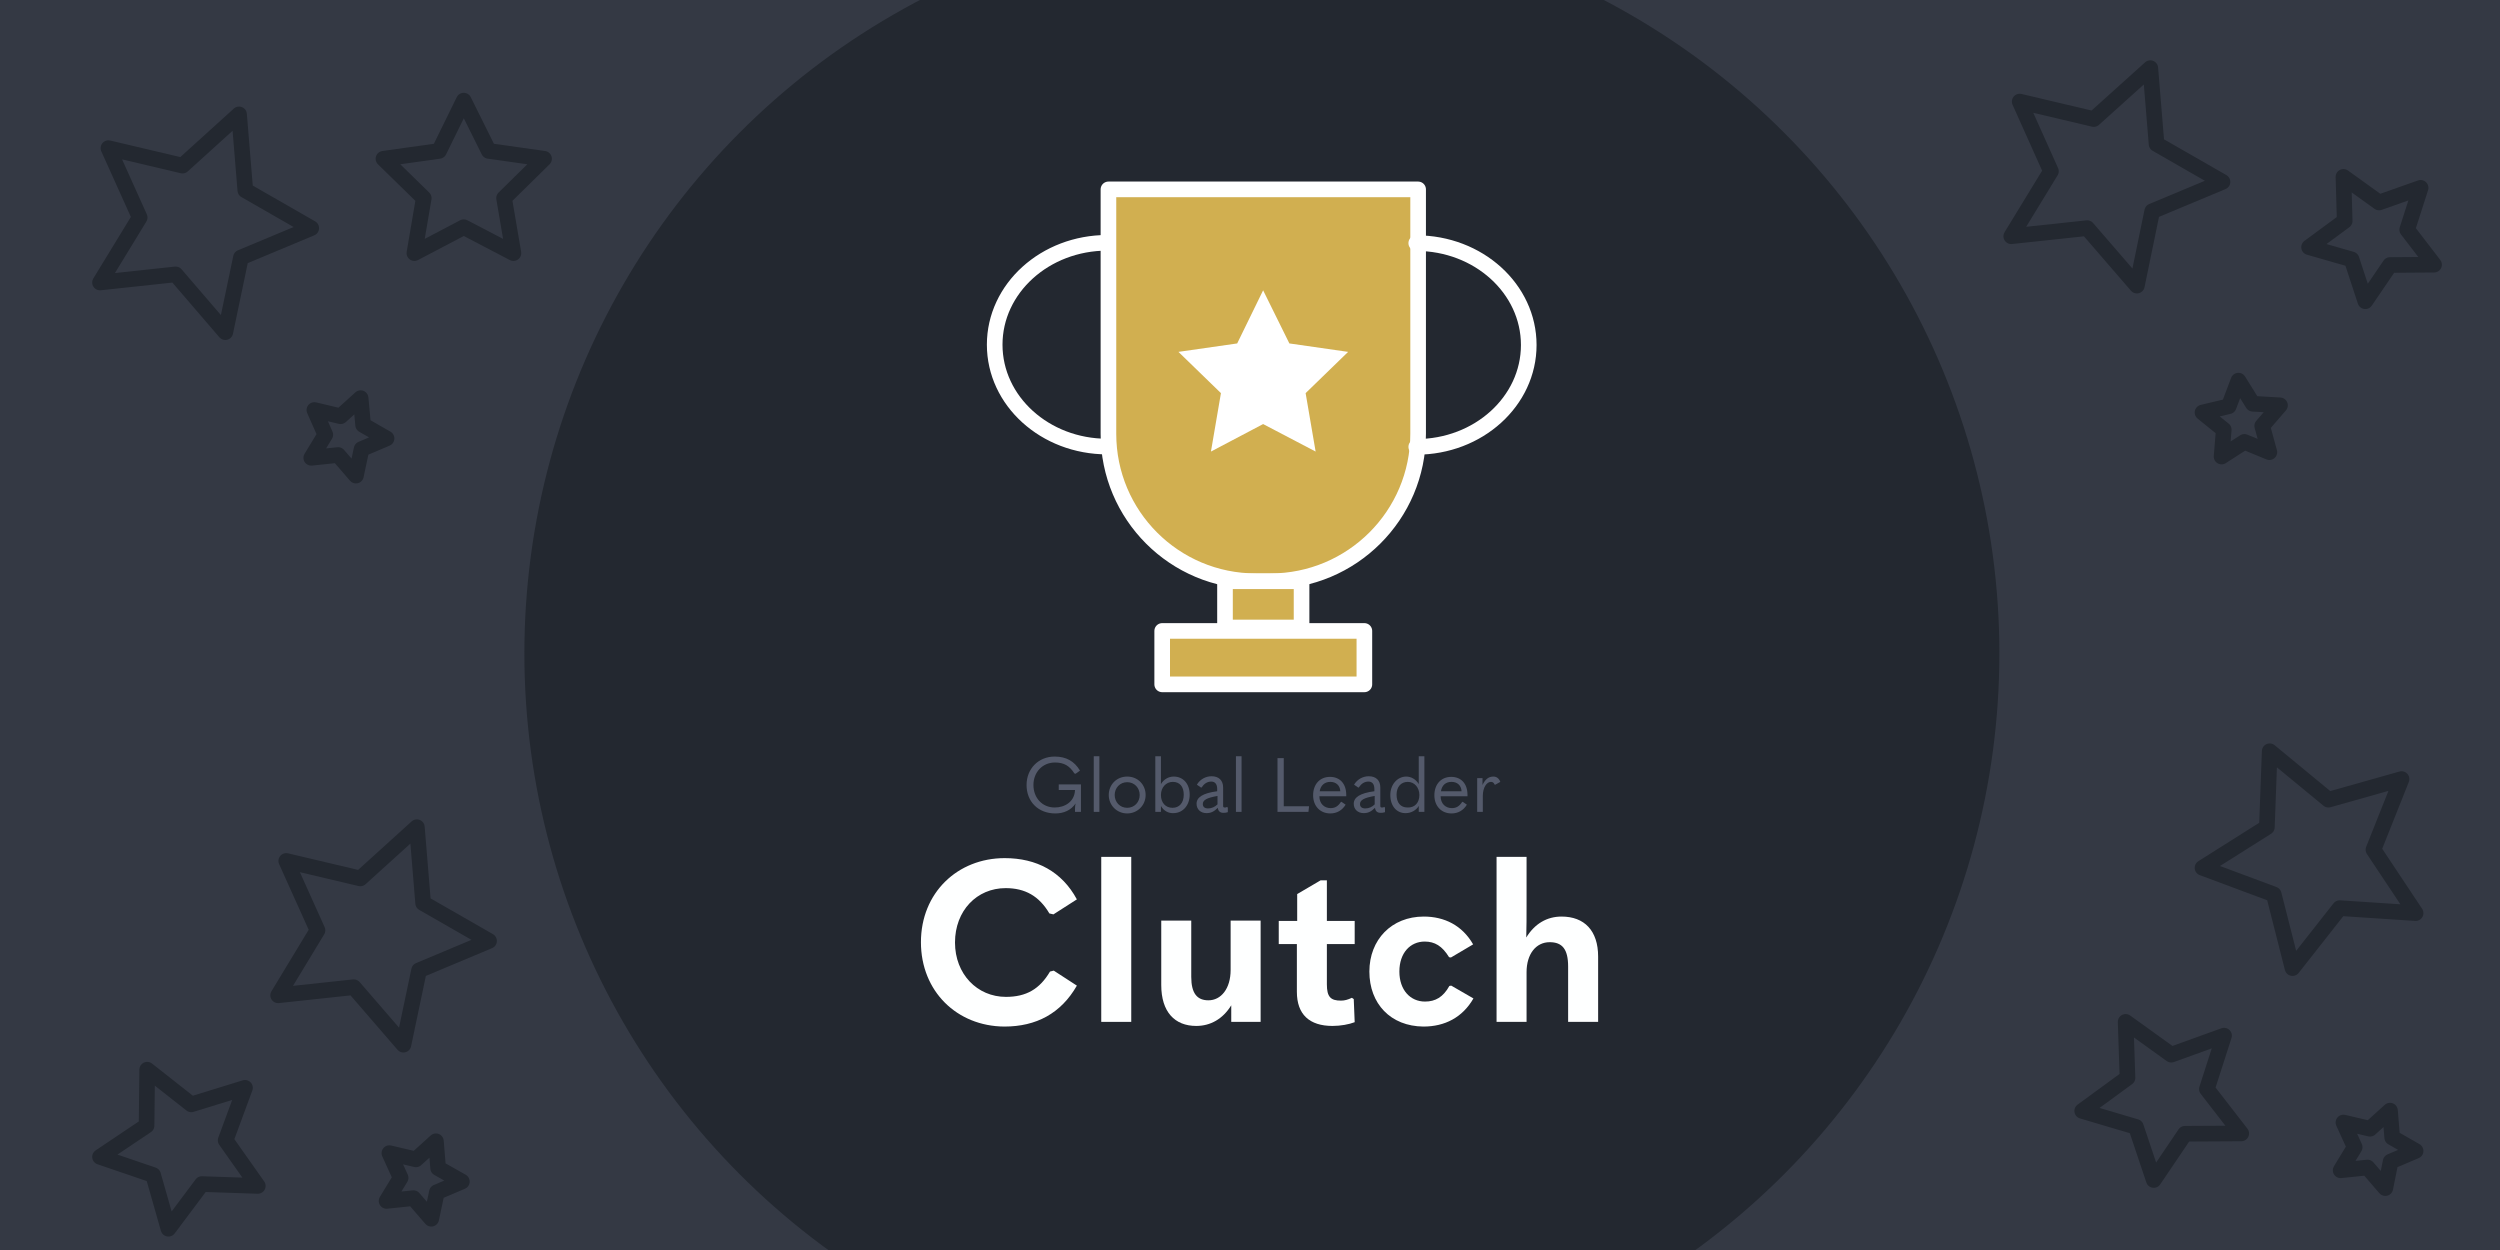 <?xml version="1.0" encoding="utf-8"?>
<!-- Generator: Adobe Illustrator 26.0.1, SVG Export Plug-In . SVG Version: 6.00 Build 0)  -->
<svg version="1.1" id="Layer_1" xmlns="http://www.w3.org/2000/svg" xmlns:xlink="http://www.w3.org/1999/xlink" x="0px" y="0px"
	 viewBox="0 0 800 400" style="enable-background:new 0 0 800 400;" xml:space="preserve">
<style type="text/css">
	.st0{fill:#343944;}
	.st1{fill:#232830;}
	.st2{fill:#FEFFFF;}
	.st3{fill:#545A6B;}
	.st4{fill:#D1AF50;stroke:#FFFFFF;stroke-width:5;stroke-linecap:round;stroke-linejoin:round;stroke-miterlimit:10;}
	.st5{fill:#FFFFFF;}
	.st6{fill:none;stroke:#FFFFFF;stroke-width:5;stroke-linecap:round;stroke-linejoin:round;stroke-miterlimit:10;}
	.st7{fill:#343944;stroke:#232830;stroke-width:5;stroke-linecap:round;stroke-linejoin:round;stroke-miterlimit:10;}
</style>
<rect x="-1.7" y="-3.1" class="st0" width="810.9" height="426.2"/>
<circle class="st1" cx="403.8" cy="209.1" r="236"/>
<g>
	<g>
		<path class="st2" d="M294.7,301.5c0-15.8,11.7-26.9,26.8-26.9c10.2,0,18.3,4.3,23.1,13.2l-7.5,4.8l-1.3-0.3
			c-3.3-5.6-7.8-8.1-14-8.1c-9.2,0-16.2,7.2-16.2,17.4c0,10.1,7.1,17.4,16.3,17.4c6.5,0,10.8-2.5,14.1-8.1l1.2-0.3l7.4,4.8
			c-5.1,8.9-13,13.1-23.2,13.1C306.2,328.4,294.7,317.2,294.7,301.5z"/>
		<path class="st2" d="M352.4,274.2h9.6V327h-9.6V274.2z"/>
		<path class="st2" d="M394,327v-5.3c-2.7,4.4-6.7,6.6-11.2,6.6c-6.9,0-11.2-4.5-11.2-13.1v-20.6h9.6v18c0,5.3,1.9,7.5,5.5,7.5
			c4,0,7.1-3.7,7.1-9.7v-15.8h9.6V327H394z"/>
		<path class="st2" d="M433.5,327.1c-1.8,0.7-4.5,1.2-7.1,1.2c-7.4,0-11.4-3.7-11.4-10.9v-15.3h-5.8v-7.4h5.9v-8.6l7.5-4.4h2v13h8.9
			v7.4h-8.9V315c0,4,1.2,5.2,4.5,5.2c1.2,0,2.2-0.3,3.5-0.9l0.6,0.4L433.5,327.1z"/>
		<path class="st2" d="M438.2,310.9c0-10.2,7.1-17.6,17.4-17.6c6.6,0,12.3,2.8,15.8,8.9l-7.1,4.2l-0.6-0.1c-2.2-3.6-4.6-5-7.8-5
			c-4.6,0-8.1,3.6-8.1,9.6c0,5.9,3.5,9.6,8.2,9.6c3.3,0,5.8-1.4,7.8-5l0.6-0.1l7.1,4.1c-3.5,6.1-9.2,9-16,9
			C445,328.4,438.2,321.2,438.2,310.9z"/>
		<path class="st2" d="M488.5,274.2v15.4c0,3.6,0,7.1-0.1,10.4c2.7-4.4,6.6-6.7,11.3-6.7c7.3,0,11.7,4.5,11.7,12.8V327h-9.6v-17.7
			c0-5.6-1.9-7.8-5.9-7.8c-4.4,0-7.4,3.8-7.4,9.6V327h-9.6v-52.8H488.5z"/>
	</g>
</g>
<g>
	<path class="st3" d="M328.5,251.2c0-5.2,3.8-9.1,9-9.1c3.7,0,6.3,1.5,8.1,4.5l-1.4,1l-0.4-0.1c-1.5-2.4-3.3-3.5-6.2-3.5
		c-4,0-6.9,3.1-6.9,7.2c0,4.1,2.8,7.2,6.8,7.2c3.2,0,6.3-1.8,6.5-5.5v-0.1h-5.2V251h7.1v8.8h-1.9v-1.1c0-0.7,0.1-1.1,0.2-1.6l0,0
		c-1.5,2.2-3.8,3.2-6.5,3.2C332.2,260.3,328.5,256.5,328.5,251.2z"/>
	<path class="st3" d="M350,242h1.8v17.8H350V242z"/>
	<path class="st3" d="M354.8,254.4c0-3.3,2.5-5.9,5.9-5.9s5.9,2.6,5.9,5.9c0,3.3-2.6,5.9-5.9,5.9S354.8,257.7,354.8,254.4z
		 M364.7,254.4c0-2.3-1.7-4.1-4-4.1s-4,1.8-4,4.1s1.7,4.1,4,4.1S364.7,256.7,364.7,254.4z"/>
	<path class="st3" d="M371.5,257.9v1.9h-1.8V242h1.8v5.4v3.5c0.9-1.5,2.4-2.4,4.1-2.4c3,0,5.1,2.3,5.1,5.8c0,3.4-2.2,5.9-5.2,5.9
		C373.9,260.3,372.3,259.4,371.5,257.9z M378.8,254.3c0-2.6-1.3-4.1-3.5-4.1c-2.2,0-3.8,1.8-3.8,4.2c0,2.5,1.5,4.1,3.7,4.1
		C377.4,258.5,378.8,256.9,378.8,254.3z"/>
	<path class="st3" d="M392.9,258.5v1.4c-0.6,0.2-0.9,0.2-1.5,0.2c-1,0-1.6-0.6-1.7-1.6c-1.2,1.2-2.2,1.7-3.6,1.7
		c-1.9,0-3.2-1.2-3.2-3c0-2,1.9-3.4,6.6-4v-0.7c0-1.6-0.7-2.4-1.9-2.4c-1.3,0-2.3,0.7-3.1,1.9l-0.2,0l-1.3-0.9
		c1-1.7,2.8-2.7,4.7-2.7c2.3,0,3.7,1.3,3.7,3.6v5.8c0,0.5,0.1,0.6,0.6,0.6c0.2,0,0.4,0,0.7-0.2L392.9,258.5z M389.6,257.4v-2.7
		c-3.4,0.6-4.7,1.3-4.7,2.6c0,0.9,0.6,1.4,1.7,1.4C387.7,258.7,388.8,258.2,389.6,257.4z"/>
	<path class="st3" d="M395.5,242h1.8v17.8h-1.8V242z"/>
	<path class="st3" d="M410.8,242.6V258h8.1l-0.2,1.8h-9.9v-17.2H410.8z"/>
	<path class="st3" d="M422.2,254.8L422.2,254.8c0,2.4,1.6,3.8,3.6,3.8c1.4,0,2.4-0.6,3.3-2l0.2,0l1.3,0.9c-1.1,1.8-2.8,2.8-4.9,2.8
		c-3.3,0-5.5-2.4-5.5-5.8c0-3.6,2.2-5.9,5.4-5.9c3.1,0,5.2,2.1,5.2,5.8c0,0.1,0,0.2,0,0.4H422.2z M422.3,253.2h6.6
		c-0.1-1.9-1.4-3-3.2-3C423.9,250.2,422.6,251.3,422.3,253.2z"/>
	<path class="st3" d="M443.2,258.5v1.4c-0.6,0.2-0.9,0.2-1.5,0.2c-1,0-1.6-0.6-1.7-1.6c-1.2,1.2-2.2,1.7-3.6,1.7
		c-1.9,0-3.2-1.2-3.2-3c0-2,1.9-3.4,6.6-4v-0.7c0-1.6-0.7-2.4-1.9-2.4c-1.3,0-2.3,0.7-3.1,1.9l-0.2,0l-1.3-0.9
		c1-1.7,2.8-2.7,4.7-2.7c2.3,0,3.7,1.3,3.7,3.6v5.8c0,0.5,0.1,0.6,0.6,0.6c0.2,0,0.4,0,0.7-0.2L443.2,258.5z M439.9,257.4v-2.7
		c-3.4,0.6-4.7,1.3-4.7,2.6c0,0.9,0.6,1.4,1.7,1.4C438.1,258.7,439.1,258.2,439.9,257.4z"/>
	<path class="st3" d="M444.9,254.4c0-3.4,2.3-5.9,5.1-5.9c1.6,0,3.1,0.9,4,2.4v-3.5V242h1.8v17.8h-1.8v-1.9
		c-0.8,1.4-2.5,2.3-4.1,2.3C447,260.3,444.9,258,444.9,254.4z M454.2,254.4c0-2.4-1.6-4.2-3.7-4.2c-2.2,0-3.6,1.6-3.6,4.1
		c0,2.6,1.3,4.1,3.5,4.1C452.7,258.5,454.2,256.9,454.2,254.4z"/>
	<path class="st3" d="M461,254.8L461,254.8c0,2.4,1.6,3.8,3.6,3.8c1.4,0,2.4-0.6,3.3-2l0.2,0l1.3,0.9c-1.1,1.8-2.8,2.8-4.9,2.8
		c-3.3,0-5.5-2.4-5.5-5.8c0-3.6,2.2-5.9,5.4-5.9c3.1,0,5.2,2.1,5.2,5.8c0,0.1,0,0.2,0,0.4H461z M461.1,253.2h6.6
		c-0.1-1.9-1.4-3-3.2-3C462.6,250.2,461.4,251.3,461.1,253.2z"/>
	<path class="st3" d="M472.7,249h1.7v2.2c0.9-1.9,2-2.7,3.5-2.7c1,0,1.8,0.6,2.2,1.7l-1.6,0.9l-0.2,0c-0.3-0.7-0.7-0.9-1.2-0.9
		c-1.3,0-2.6,1.7-2.6,4.5v5.1h-1.8V249z"/>
</g>
<g>
	<path class="st4" d="M406.5,186h-4.6c-26.1,0-47.2-21.1-47.2-47.2V60.6h99.1v78.2C453.8,164.9,432.6,186,406.5,186z"/>
	<polygon class="st5" points="404.2,92.9 412.6,109.9 431.4,112.6 417.8,125.8 421,144.5 404.2,135.7 387.5,144.5 390.7,125.8 
		377.1,112.6 395.9,109.9 	"/>
	<path class="st6" d="M453.2,77.8c19.9,0,36,14.6,36,32.6s-16.1,32.6-36,32.6"/>
	<path class="st6" d="M354.3,142.9c-19.9,0-36-14.6-36-32.6s16.1-32.6,36-32.6"/>
	<rect x="392" y="186" class="st4" width="24.5" height="14.8"/>
	<rect x="371.9" y="201.9" class="st4" width="64.7" height="17.1"/>
</g>
<polygon class="st7" points="148.4,32.2 156.4,48.3 174.1,50.8 161.3,63.4 164.3,81 148.4,72.7 132.6,81 135.6,63.4 122.7,50.8 
	140.5,48.3 "/>
<polygon class="st7" points="688.1,21.8 690.1,46.1 711.2,58.2 688.7,67.6 683.8,91.4 667.9,73 643.6,75.6 656.3,54.8 646.3,32.5 
	670,38.1 "/>
<polygon class="st7" points="115.4,127.4 116.2,136 123.7,140.3 115.7,143.7 113.9,152.2 108.2,145.6 99.6,146.5 104.1,139.1 
	100.6,131.2 109,133.2 "/>
<polygon class="st7" points="680.2,327 694.8,337.5 711.7,331.4 706.2,348.5 717.2,362.7 699.2,362.8 689.2,377.6 683.5,360.6 
	666.3,355.5 680.8,344.9 "/>
<polygon class="st7" points="729.6,129.7 723.9,136.3 726.2,144.7 718.2,141.4 710.9,146.1 711.6,137.5 704.8,132 713.2,130 
	716.3,121.8 720.9,129.2 "/>
<polygon class="st7" points="76.5,36.6 78.5,60.9 99.6,73 77.1,82.4 72.1,106.3 56.2,87.8 32,90.4 44.7,69.6 34.7,47.4 58.4,53 "/>
<polygon class="st7" points="764.8,355.4 765.5,364 773,368.3 765,371.7 763.3,380.2 757.6,373.6 749,374.5 753.5,367.1 
	749.9,359.2 758.4,361.2 "/>
<polygon class="st7" points="726.3,240.4 745.1,255.9 768.5,249.3 759.5,271.9 773,292.2 748.7,290.6 733.6,309.8 727.6,286.2 
	704.8,277.7 725.4,264.7 "/>
<polygon class="st7" points="749.9,56.6 761.3,64.8 774.6,60.1 770.3,73.5 778.9,84.7 764.8,84.8 756.9,96.4 752.5,83 738.9,79.1 
	750.3,70.7 "/>
<polygon class="st7" points="133.4,264.7 135.4,289 156.5,301.1 134.1,310.5 129.1,334.3 113.2,315.9 89,318.5 101.6,297.7 
	91.6,275.5 115.3,281.1 "/>
<polygon class="st7" points="47.1,342.3 61.2,353.4 78.4,348.1 72.2,364.9 82.5,379.5 64.6,378.9 53.9,393.2 49,376 32,370.2 
	46.9,360.2 "/>
<polygon class="st7" points="139.5,365.2 140.2,373.8 147.8,378.1 139.8,381.5 138,390 132.3,383.4 123.7,384.3 128.2,376.9 
	124.6,369 133.1,371 "/>
</svg>
